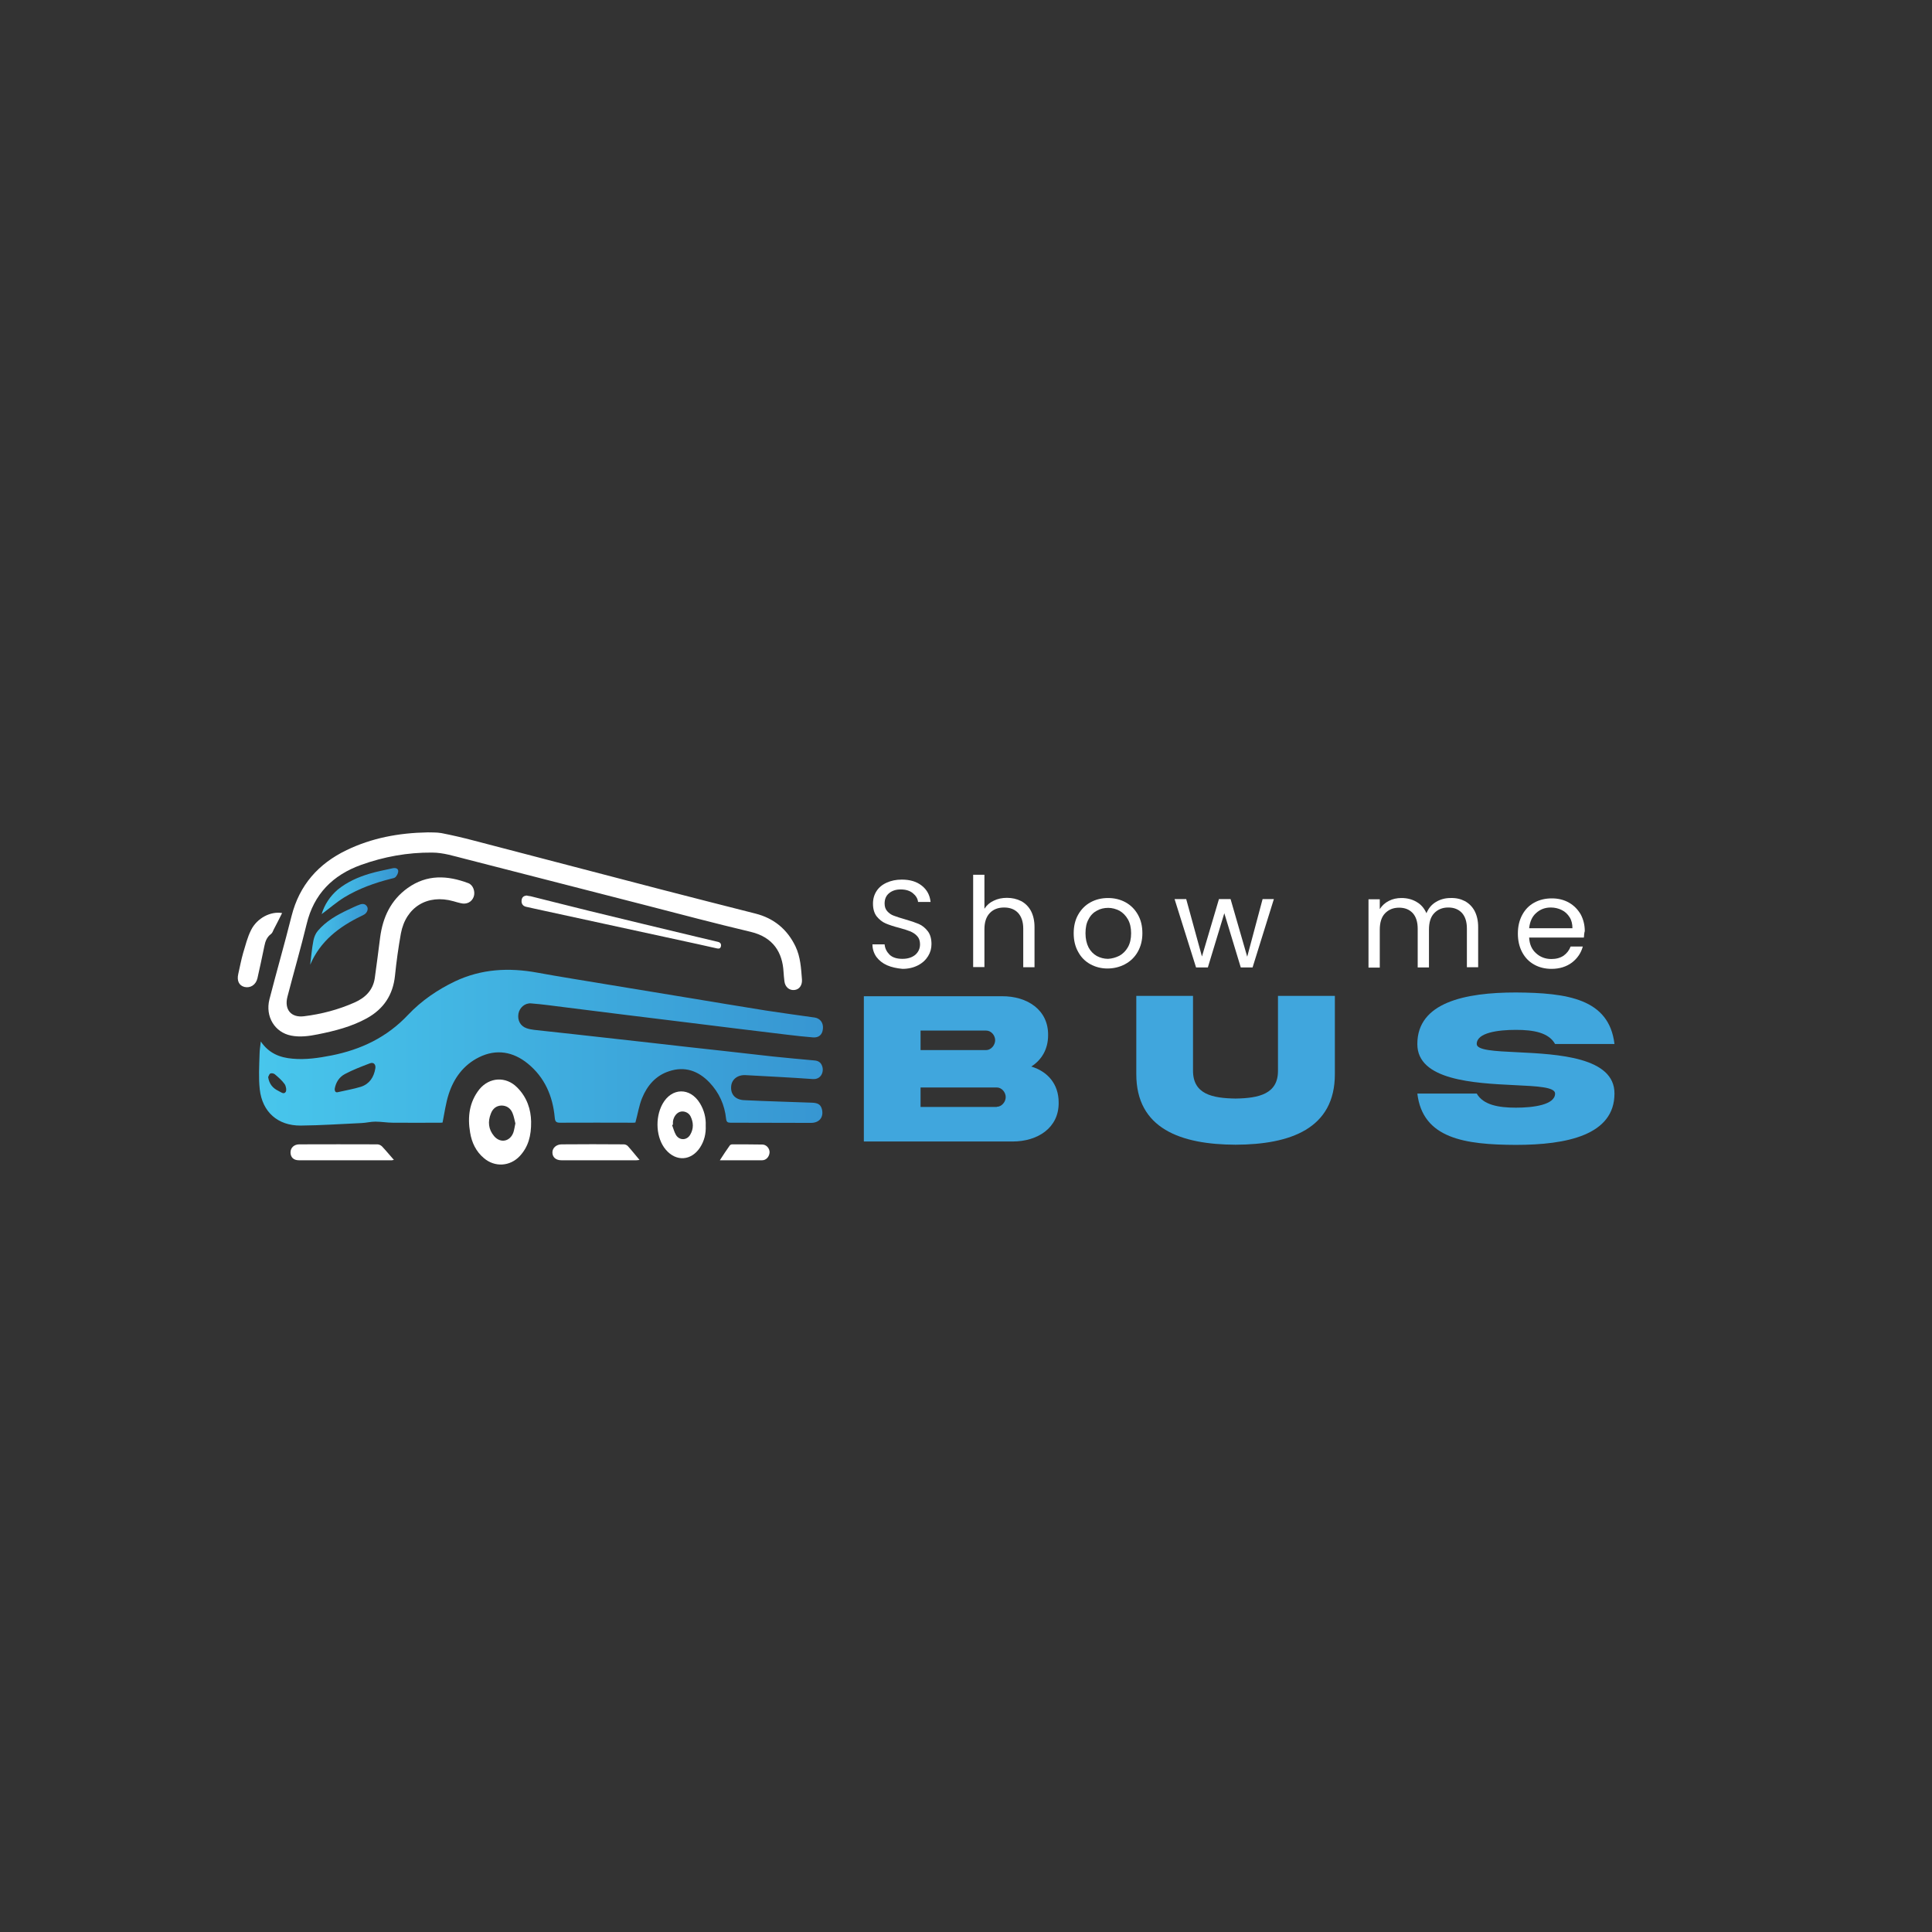 <?xml version="1.0" encoding="UTF-8"?> <svg xmlns="http://www.w3.org/2000/svg" xmlns:xlink="http://www.w3.org/1999/xlink" version="1.1" id="Layer_1" x="0px" y="0px" viewBox="0 0 1080 1080" style="enable-background:new 0 0 1080 1080;" xml:space="preserve"><rect x="0" y="0" width="1080" height="1080" fill="#333333" stroke="none"/> <style type="text/css"> .st0{fill:url(#SVGID_1_);} .st1{fill:#FFFFFF;} .st2{fill:url(#SVGID_00000033337562725900801540000009241268668515112892_);} .st3{fill:url(#SVGID_00000167363020047766638580000015861836255765827470_);} .st4{fill:#40A6DD;} </style> <g> <g> <linearGradient id="SVGID_1_" gradientUnits="userSpaceOnUse" x1="122.473" y1="585.744" x2="437.43" y2="585.744" gradientTransform="matrix(-1 0 0 1 582.241 0)"> <stop offset="5.327789e-09" style="stop-color:#3796D2"></stop> <stop offset="1" style="stop-color:#48C6EC"></stop> </linearGradient> <path class="st0" d="M145.2,608.9c1.4,12.7,10.1,20.4,22.9,20.3c11.3-0.1,22.6-0.9,33.9-1.4c2.6-0.1,5.2-0.8,7.8-0.8 c3.3,0,6.6,0.6,9.8,0.6c8.9,0.1,17.8,0,26.7,0c0.6,0,1.1-0.1,1.1-0.1c1.1-5.5,1.8-10.8,3.4-15.8c2.9-9,8.3-16.4,17-20.7 c9.7-4.8,19.1-3.1,27.3,3.6c9.4,7.7,13.9,18.1,15,30.1c0.2,2.2,0.7,2.9,3,2.9c13.7-0.1,27.3,0,41,0c0.5,0,1-0.1,1.1-0.1 c1.3-4.7,2-9.4,3.7-13.6c2.9-7.1,7.7-12.7,15.2-15.1c8.7-2.9,16.3-0.2,22.5,6.3c5.4,5.7,8.5,12.5,9.3,20.4 c0.2,1.6,0.8,2.1,2.4,2.1c15,0,30,0.1,45,0.1c4.7,0,7.2-3.1,6.2-7.5c-0.7-2.7-2.1-3.7-5.8-3.8c-5.8-0.2-11.7-0.4-17.5-0.6 c-6.8-0.2-13.5-0.5-20.2-0.8c-4.7-0.2-7.5-3-7.3-7.3c0.1-4.1,3.4-6.9,8-6.7c12.6,0.7,25.1,1.3,37.7,2.2c4.7,0.3,6.3-4.2,5.2-7.2 c-0.7-2.1-2.1-3-4.3-3.2c-7.7-0.7-15.4-1.4-23.1-2.2c-9.2-1-18.4-2.1-27.5-3.1c-13.7-1.5-27.4-3-41.1-4.6 c-14.3-1.6-28.7-3.2-43-4.8c-7.3-0.8-14.7-1.6-22-2.4c-1.4-0.2-2.8-0.4-4.2-0.9c-3.5-1.2-5.2-4.4-4.6-8.1c0.6-3.4,3.6-6.1,7.1-5.8 c6.4,0.5,12.7,1.4,19.1,2.2c22.3,2.8,44.6,5.6,66.9,8.3c19,2.4,38.1,4.7,57.1,7c4.8,0.6,9.6,1.1,14.4,1.5c3.3,0.3,5.3-1.5,5.6-4.7 c0.4-3.3-1.4-5.9-4.6-6.4c-9.1-1.3-18.2-2.5-27.2-3.9c-15.2-2.4-30.4-5-45.7-7.5c-14.4-2.4-28.7-4.7-43.1-7.1 c-13-2.2-26.1-4.2-39.1-6.6c-15.9-2.9-31.2-2.1-46,4.9c-9.8,4.7-18.7,10.8-26.1,18.6c-11.8,12.6-26.3,19.5-42.9,22.8 c-7.2,1.4-14.4,2.5-21.8,1.8c-7.1-0.6-13.2-3-17.7-9.6c-0.3,2.7-0.7,4.9-0.7,7.1C144.9,596,144.5,602.5,145.2,608.9z M187.1,608.7 c0.6-3.6,2.5-6.6,5.7-8.3c4.5-2.4,9.3-4.2,14-6c2.1-0.8,3.4,0.7,3,2.9c-0.8,4.8-3.2,8.6-8,10.2c-4.2,1.3-8.5,2-12.8,3 C187.7,610.9,187.1,610.2,187.1,608.7z M149.9,602.1c0.3-0.5,0.5-1.6,1.2-2c0.6-0.3,1.9-0.1,2.5,0.4c2,1.7,4,3.4,5.5,5.5 c0.8,1.1,1.2,3.5,0.6,4.4c-1.1,1.6-2.8,0-4.1-0.6C152.5,608.3,150.5,606,149.9,602.1z"></path> <path class="st1" d="M239.1,465.3c-16.4,0.3-31.4,3.2-45.3,9.9c-15.8,7.6-26.4,19.5-30.8,36.8c-3.9,15.6-8.4,31.1-12.4,46.7 c-2.4,9.6,3,18.4,12.1,20.2c5,1,10.1,0.3,15-0.7c9.5-1.9,18.9-4.3,27.4-9c9.4-5.2,14.6-13.1,15.7-23.8c0.8-7.9,1.9-15.8,3.3-23.6 c2.8-14.8,14.9-22.1,29.4-18c1.4,0.4,2.7,0.8,4.1,1.1c3.2,0.8,6.1-0.6,7.2-3.6c1-2.8-0.3-6.6-3-7.6c-11.7-4.4-23.1-5-33.9,2.7 c-9.5,6.8-13.9,16.4-15.4,27.6c-1,7.6-1.9,15.2-3,22.8c-1,6.8-5.4,11-11.3,13.6c-9,4-18.5,6.5-28.3,7.7c-7.2,0.9-11.1-3.8-9.2-11 c3.5-13.5,7.4-26.9,10.7-40.5c4-16.8,14.6-27.4,30.4-33.1c12.8-4.6,26-7,39.7-6.9c6.4,0,12.3,2,18.4,3.5 c33.5,8.6,67,17.2,100.5,25.8c19.7,5.1,39.4,10.3,59.2,15c12.7,3,17.8,11.6,18.4,22.4c0.1,1.8,0.3,3.5,0.5,5.3 c0.4,3.2,2.8,5.2,5.7,4.8c2.6-0.3,4.3-2.6,4.1-5.8c-0.5-6.3-0.8-12.6-3.6-18.5c-4.6-9.6-12.1-15.8-22.4-18.4 c-17.6-4.5-35.2-8.9-52.8-13.5c-34.9-9.1-69.7-18.2-104.6-27.3c-6-1.6-12.1-3-18.2-4.2C243.8,465.2,240.9,465.4,239.1,465.3z"></path> <path class="st1" d="M262.8,633.1c0.9,5.6,3.3,10.6,7.7,14.3c6.1,5.2,14.6,4.7,20.1-1.2c4.7-5.1,6.4-11.2,6.3-19.2 c-0.1-6.6-2.2-13.6-7.9-19.2c-6.2-6.2-15.4-5.7-21,1.1C262.3,616.1,261.3,624.4,262.8,633.1z M274.4,622.5c1-2.7,3-4.4,5.9-4.5 c2.9,0,5.1,1.5,6.2,4.2c0.8,1.9,1.1,3.9,1.6,5.8c-0.4,1.8-0.6,3.5-1.1,5c-1.8,5.1-7.2,6.3-10.8,2.1 C273,631.3,272.6,627,274.4,622.5z"></path> <path class="st1" d="M372.2,642.7c5.8,6.8,14.2,6.2,19.1-1.2c2.4-3.7,3.4-7.7,3.2-12.3c0.2-4.3-0.9-8.6-3.2-12.4 c-5.5-9.1-15.9-8.9-21,0.4C366,625.1,366.8,636.4,372.2,642.7z M375.7,628.9c0.2-0.1,0.3-0.1,0.5-0.2c0-0.6-0.1-1.3,0-1.9 c0.4-2.7,2.2-5,4.4-5.4c2-0.4,4.4,0.6,5.4,2.6c1.7,3.4,1.8,6.9-0.1,10.2c-1.8,3.3-6,3.5-8,0.3 C376.9,632.8,376.4,630.8,375.7,628.9z"></path> <path class="st1" d="M294.3,500.6c-1.5,0.2-2.5,0.9-2.7,2.5c-0.3,1.9,0.6,3.4,2.5,3.8c3.3,0.8,6.6,1.4,10,2.2 c28.7,6.2,57.4,12.5,86.1,18.7c3.5,0.8,6.9,1.5,10.3,2.3c1.2,0.3,2.2,0.3,2.5-1.1c0.3-1.4-0.4-2.2-1.7-2.5 c-4.1-1-8.1-1.9-12.2-2.9c-19.9-4.8-39.8-9.5-59.7-14.4c-11-2.7-21.9-5.5-32.8-8.2C295.9,500.9,295.1,500.8,294.3,500.6z"></path> <path class="st1" d="M220.2,648.4c-2.4-2.7-4.5-5.3-6.7-7.6c-0.6-0.6-1.7-1.1-2.5-1.1c-14.6-0.1-29.1,0-43.7,0 c-2.9,0-4.9,1.9-4.9,4.5c0,2.7,1.7,4.4,4.7,4.4c17.3,0,34.7,0,52,0C219.3,648.5,219.6,648.5,220.2,648.4z"></path> <path class="st1" d="M157.7,510.4c-6.3-1.1-14,2.7-17.4,9.6c-2,4-3.1,8.5-4.4,12.8c-1.1,3.8-1.8,7.7-2.7,11.6 c-0.9,3.8,0.4,6.5,3.4,7.3c3.3,0.8,6.4-1.1,7.3-4.8c1.4-6,2.6-12,3.9-18.1c0.5-2.6,1.4-5,3.7-6.7c0.7-0.5,1.1-1.6,1.5-2.5 C154.6,516.6,156.1,513.6,157.7,510.4z"></path> <path class="st1" d="M357.5,648.4c-2.4-2.8-4.4-5.4-6.6-7.8c-0.5-0.5-1.4-0.9-2.2-0.9c-11.6-0.1-23.1-0.1-34.7,0 c-3,0-5.2,2-5.2,4.5c0,2.7,1.9,4.4,5.1,4.4c13.9,0,27.8,0,41.8,0C356.1,648.6,356.6,648.5,357.5,648.4z"></path> <linearGradient id="SVGID_00000024708317238115470990000012647918693833145521_" gradientUnits="userSpaceOnUse" x1="376.748" y1="522.395" x2="408.848" y2="522.395" gradientTransform="matrix(-1 0 0 1 582.241 0)"> <stop offset="5.327789e-09" style="stop-color:#3796D2"></stop> <stop offset="1" style="stop-color:#48C6EC"></stop> </linearGradient> <path style="fill:url(#SVGID_00000024708317238115470990000012647918693833145521_);" d="M173.4,539.3 c5.6-13.2,16.1-21.2,28.5-27.2c0.6-0.3,1.3-0.6,1.9-1c1.5-1,2.2-3,1.4-4.3c-0.9-1.6-2.5-1.7-3.9-1.2c-2.3,0.8-4.4,1.9-6.6,2.9 c-6.4,3-12.4,6.4-17,11.8c-1.3,1.5-2.1,3.5-2.5,5.5C174.3,530.3,174,534.9,173.4,539.3z"></path> <linearGradient id="SVGID_00000139991801986404699410000010685149156603243683_" gradientUnits="userSpaceOnUse" x1="359.555" y1="498.204" x2="402.448" y2="498.204" gradientTransform="matrix(-1 0 0 1 582.241 0)"> <stop offset="5.327789e-09" style="stop-color:#3796D2"></stop> <stop offset="1" style="stop-color:#48C6EC"></stop> </linearGradient> <path style="fill:url(#SVGID_00000139991801986404699410000010685149156603243683_);" d="M179.8,511c4.2-3.1,8.2-6.6,12.7-9.4 c8.1-4.9,17-8.1,26.2-10.4c0.9-0.2,2-0.4,2.5-1c0.8-0.9,1.5-2.3,1.4-3.4c-0.1-1.4-1.6-1.7-2.8-1.5c-4.4,1-8.9,1.8-13.2,3.1 c-6.4,1.9-12.5,4.6-17.8,8.9C184.4,501.1,181.4,505.7,179.8,511z"></path> <path class="st1" d="M402.4,648.6c8.3,0,16,0,23.6,0c2.4,0,4.1-2.1,4.2-4.5c0-2.2-1.8-4.3-4.1-4.3c-5.6-0.1-11.2-0.1-16.8-0.1 c-0.5,0-1.2,0.3-1.4,0.7C406.1,642.9,404.4,645.5,402.4,648.6z"></path> </g> <g> <path class="st1" d="M495.9,539.6c-2.5-1.1-4.5-2.7-6-4.7c-1.4-2-2.2-4.4-2.2-7h6.8c0.2,2.3,1.2,4.2,2.8,5.8 c1.7,1.6,4.1,2.3,7.2,2.3c3,0,5.4-0.8,7.2-2.3c1.7-1.5,2.6-3.5,2.6-5.8c0-1.9-0.5-3.4-1.5-4.5c-1-1.2-2.3-2-3.8-2.7 c-1.5-0.6-3.6-1.3-6.2-2c-3.2-0.8-5.8-1.7-7.7-2.5c-1.9-0.8-3.6-2.2-5-3.9c-1.4-1.8-2.1-4.2-2.1-7.2c0-2.7,0.7-5,2-7 c1.3-2,3.2-3.6,5.7-4.7c2.4-1.1,5.2-1.7,8.4-1.7c4.6,0,8.3,1.1,11.2,3.4c2.9,2.3,4.5,5.3,4.9,9.1h-7c-0.2-1.9-1.2-3.5-2.9-4.9 c-1.7-1.4-4-2.1-6.8-2.1c-2.7,0-4.8,0.7-6.5,2.1c-1.7,1.4-2.5,3.3-2.5,5.8c0,1.8,0.5,3.2,1.5,4.3c1,1.1,2.2,2,3.7,2.5 c1.5,0.6,3.5,1.2,6.2,2c3.2,0.9,5.8,1.8,7.7,2.6c2,0.9,3.6,2.2,5,4c1.4,1.8,2.1,4.2,2.1,7.3c0,2.4-0.6,4.6-1.9,6.7 c-1.3,2.1-3.1,3.8-5.6,5.1c-2.5,1.3-5.4,2-8.7,2C501.3,541.3,498.4,540.7,495.9,539.6z"></path> <path class="st1" d="M570.8,503.7c2.3,1.2,4.2,3.1,5.5,5.5c1.3,2.5,2,5.5,2,9v22.5H572v-21.6c0-3.8-1-6.7-2.9-8.8 c-1.9-2-4.5-3-7.8-3c-3.3,0-6,1-8,3.1c-2,2.1-3,5.1-3,9.1v21.1H544v-51.6h6.3V508c1.3-2,3-3.5,5.2-4.5c2.2-1.1,4.7-1.6,7.4-1.6 C565.8,501.9,568.4,502.5,570.8,503.7z"></path> <path class="st1" d="M609.5,539c-2.9-1.6-5.2-3.9-6.8-6.9c-1.7-3-2.5-6.5-2.5-10.4c0-3.9,0.8-7.4,2.5-10.4c1.7-3,4-5.3,6.9-6.9 c2.9-1.6,6.2-2.4,9.8-2.4s6.9,0.8,9.8,2.4c2.9,1.6,5.2,3.9,6.9,6.9c1.7,3,2.5,6.4,2.5,10.4c0,4-0.9,7.4-2.6,10.4 c-1.7,3-4.1,5.3-7.1,6.9c-3,1.6-6.3,2.4-9.9,2.4C615.7,541.4,612.4,540.6,609.5,539z M625.7,534.3c2-1.1,3.6-2.7,4.8-4.8 c1.2-2.1,1.8-4.7,1.8-7.8c0-3.1-0.6-5.7-1.8-7.8c-1.2-2.1-2.8-3.7-4.7-4.8c-2-1-4.1-1.6-6.3-1.6c-2.3,0-4.5,0.5-6.4,1.6 c-1.9,1-3.5,2.6-4.6,4.8c-1.2,2.1-1.7,4.7-1.7,7.8c0,3.1,0.6,5.7,1.7,7.9c1.1,2.1,2.7,3.7,4.6,4.8c1.9,1,4,1.6,6.3,1.6 C621.5,535.9,623.7,535.3,625.7,534.3z"></path> <path class="st1" d="M712.1,502.6l-11.9,38.2h-6.6l-9.2-30.3l-9.2,30.3h-6.6l-12-38.2h6.5l8.8,32.1l9.5-32.1h6.5l9.3,32.2 l8.6-32.2H712.1z"></path> <path class="st1" d="M818.8,503.7c2.3,1.2,4.2,3.1,5.5,5.5c1.3,2.5,2,5.5,2,9v22.5h-6.3v-21.6c0-3.8-0.9-6.7-2.8-8.8 c-1.9-2-4.4-3-7.6-3c-3.3,0-5.9,1.1-7.9,3.2c-2,2.1-2.9,5.2-2.9,9.2v21.1h-6.3v-21.6c0-3.8-0.9-6.7-2.8-8.8c-1.9-2-4.4-3-7.6-3 c-3.3,0-5.9,1.1-7.9,3.2c-2,2.1-2.9,5.2-2.9,9.2v21.1h-6.3v-38.2h6.3v5.5c1.3-2,2.9-3.5,5.1-4.6c2.1-1.1,4.5-1.6,7-1.6 c3.2,0,6,0.7,8.5,2.2c2.5,1.4,4.3,3.6,5.5,6.3c1.1-2.7,2.8-4.8,5.3-6.3c2.5-1.5,5.2-2.2,8.2-2.2 C813.9,501.9,816.5,502.5,818.8,503.7z"></path> <path class="st1" d="M885.4,524.1h-30.6c0.2,3.8,1.5,6.7,3.9,8.8c2.3,2.1,5.2,3.2,8.5,3.2c2.7,0,5-0.6,6.9-1.9 c1.8-1.3,3.1-3,3.9-5.1h6.8c-1,3.7-3.1,6.7-6.1,9c-3.1,2.3-6.9,3.5-11.4,3.5c-3.6,0-6.9-0.8-9.7-2.4c-2.9-1.6-5.1-3.9-6.7-6.9 c-1.6-3-2.4-6.5-2.4-10.4c0-4,0.8-7.4,2.4-10.4c1.6-3,3.8-5.3,6.7-6.9c2.9-1.6,6.2-2.4,9.9-2.4c3.6,0,6.8,0.8,9.6,2.4 c2.8,1.6,4.9,3.8,6.5,6.5c1.5,2.8,2.3,5.9,2.3,9.4C885.6,521.4,885.5,522.7,885.4,524.1z M877.4,512.7c-1.1-1.7-2.5-3.1-4.4-4 c-1.8-0.9-3.9-1.4-6.1-1.4c-3.2,0-5.9,1-8.2,3.1c-2.3,2-3.5,4.9-3.9,8.5H879C879,516.5,878.5,514.4,877.4,512.7z"></path> </g> <g> <g> <path class="st4" d="M591.8,616.3c0.2,14.2-11.8,21.8-25.7,21.8h-83.2v-81.2h77.2c14.1-0.1,26,7.6,25.8,21.8 c0,7.8-3.6,13.8-9.4,17.5C585.7,599,591.8,606,591.8,616.3z M514.6,576.1v10.9h36.7c2.7,0,5-2.8,5-5.5c0-2.7-2.2-5.4-5-5.4H514.6 z M557.2,618.7c2.7,0,5-2.7,5-5.4c0-2.7-2.2-5.4-5-5.4h-42.6v10.9H557.2z"></path> <path class="st4" d="M714.5,556.7h31.7v43.6c0.1,30.7-25,39.5-55.5,39.6c-30.5-0.1-55.6-8.9-55.5-39.6v-43.6h31.7v41.6 c-0.1,13.4,10.8,15.6,23.8,15.8c12.9-0.2,23.9-2.5,23.7-15.8V556.7z"></path> <path class="st4" d="M848.1,588.2c22.7,1.1,54.5,2.7,54.4,23.1c0,23.2-26.6,28.7-55.1,28.7c-28.5-0.1-52.1-3.5-55.1-28.7h33.2 c3.6,6.3,12,7.9,21.9,7.9c9.8,0,21.9-1.6,21.9-7.9c0-3.6-9.8-4.1-22.6-4.7c-22.7-1.1-54.5-2.7-54.4-23 c0-23.2,26.6-28.8,55.1-28.8c28.5,0.2,52.1,3.4,55.1,28.8h-33.2c-3.6-6.4-12-7.9-21.9-7.9c-9.8,0-21.9,1.5-21.9,7.9 C825.5,587.1,835.4,587.6,848.1,588.2z"></path> </g> </g> </g> </svg> 